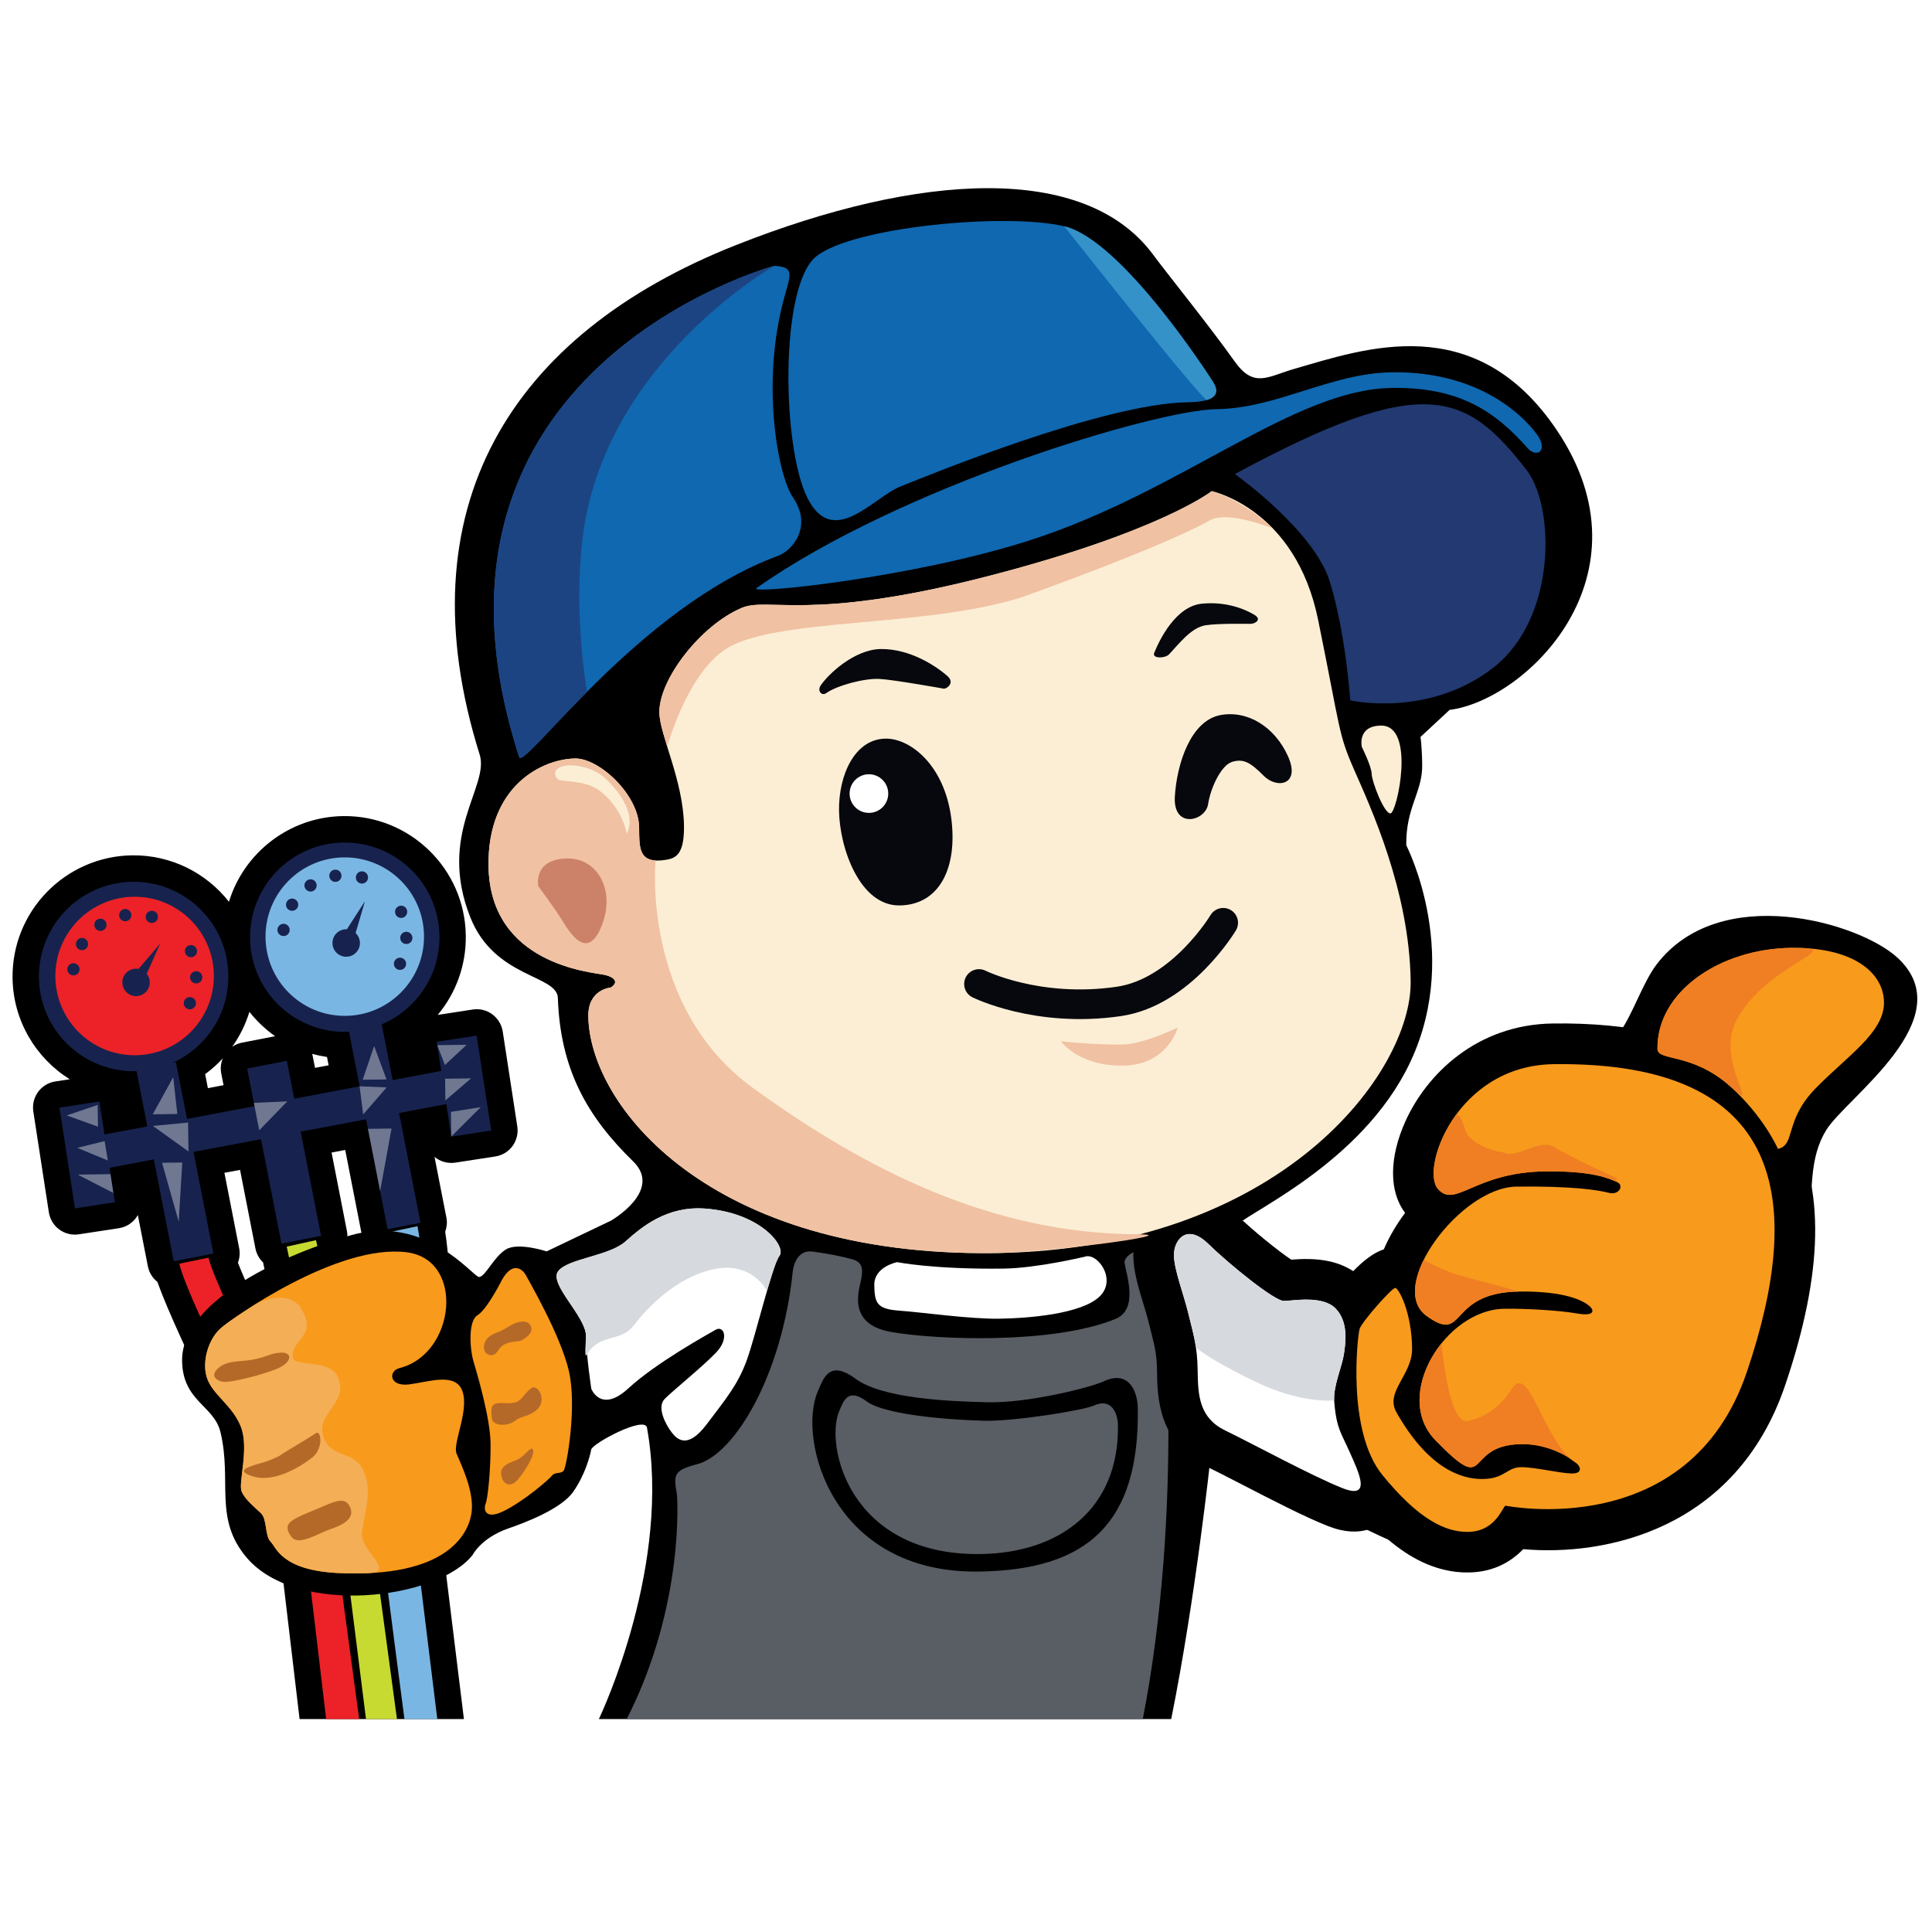 <svg width="32" height="32" viewBox="0 0 32 32" fill="none" xmlns="http://www.w3.org/2000/svg">
<rect width="32" height="32" fill="white"/>
<g clip-path="url(#clip0_10104_1944)">
<path d="M1.155 17.876L0.917 17.912C0.679 17.948 0.515 18.172 0.552 18.41L0.809 20.079C0.827 20.193 0.888 20.296 0.982 20.365C1.076 20.433 1.192 20.462 1.307 20.444L1.969 20.343C2.106 20.322 2.219 20.239 2.283 20.125L2.449 20.973C2.47 21.08 2.528 21.17 2.607 21.232C2.927 22.143 4.239 24.724 4.602 25.431L4.962 28.473H7.684L7.248 24.926C7.301 24.503 7.605 21.923 7.374 20.402C7.4 20.329 7.41 20.249 7.394 20.168L7.197 19.162C7.29 19.238 7.413 19.276 7.541 19.257L8.202 19.155C8.317 19.138 8.42 19.076 8.489 18.982C8.557 18.888 8.586 18.772 8.568 18.657L8.327 17.086C8.29 16.847 8.066 16.683 7.829 16.721L7.25 16.81C7.551 16.45 7.722 15.988 7.715 15.496C7.701 14.391 6.79 13.503 5.684 13.517C4.791 13.529 4.041 14.125 3.792 14.936C3.419 14.461 2.837 14.159 2.188 14.167C1.082 14.182 0.194 15.093 0.208 16.199C0.217 16.907 0.595 17.526 1.155 17.876V17.876ZM5.718 19.047L5.991 20.443C6.006 20.519 6.043 20.589 6.093 20.646C6.143 21.213 6.129 21.856 6.088 22.471C5.973 21.889 5.844 21.261 5.709 20.657C5.749 20.575 5.765 20.48 5.745 20.384L5.492 19.09L5.717 19.047H5.718ZM5.416 17.507L5.443 17.645L5.218 17.687L5.178 17.486C5.176 17.476 5.174 17.465 5.171 17.455C5.25 17.477 5.332 17.494 5.416 17.507ZM4.131 16.759C4.252 16.913 4.396 17.049 4.557 17.163L4.01 17.269C3.948 17.281 3.893 17.305 3.845 17.339C3.971 17.163 4.068 16.967 4.131 16.759ZM3.976 19.377L4.231 20.68C4.249 20.77 4.294 20.849 4.358 20.911C4.451 21.35 4.562 21.922 4.676 22.527C4.333 21.816 4.061 21.224 3.941 20.915C3.969 20.839 3.977 20.758 3.962 20.677L3.717 19.425L3.977 19.377H3.976ZM3.691 17.529C3.658 17.606 3.647 17.694 3.665 17.782L3.703 17.974L3.443 18.023L3.398 17.791C3.505 17.713 3.603 17.625 3.691 17.529H3.691Z" fill="black"/>
<path d="M6.062 28.473H6.575L6.096 24.929C6.096 24.929 5.694 22.557 5.234 20.541L4.749 20.648C5.098 22.251 5.767 26.129 5.767 26.129L6.062 28.472L6.062 28.473Z" fill="#C7DA32"/>
<path d="M5.402 28.473H5.949L5.504 25.178C5.504 25.178 3.588 21.419 3.453 20.831L2.971 20.931C3.086 21.523 5.026 25.301 5.026 25.301L5.402 28.473Z" fill="#EC2228"/>
<path d="M6.698 28.473H7.243L6.807 24.926C6.807 24.926 7.208 21.847 6.915 20.31L6.507 20.396C6.719 22.151 6.253 24.726 6.268 25.023C6.279 25.274 6.599 27.716 6.699 28.473H6.698Z" fill="#7AB6E3"/>
<path d="M31.425 15.86C30.795 15.28 28.481 14.599 27.434 15.98C27.21 16.277 27.031 16.824 26.832 17.09C26.588 17.418 25.097 16.501 23.84 17.95C22.482 19.516 23.828 19.918 23.025 20.742C22.329 21.457 21.785 21.288 21.195 20.949C20.605 20.609 20.439 20.483 20.474 20.318C20.508 20.152 22.409 19.383 23.275 17.758C24.27 15.89 23.292 14 23.292 14C23.284 13.368 23.562 13.122 23.556 12.67C23.552 12.358 23.528 12.206 23.528 12.206L24.01 11.758C25.276 11.598 27.404 9.541 25.791 7.133C24.437 5.113 22.597 5.776 21.43 6.112C20.998 6.237 20.769 6.435 20.451 5.988C20.033 5.399 19.329 4.53 19.101 4.22C17.975 2.696 15.232 2.856 12.191 4.059C8.447 5.539 6.667 8.426 7.945 12.499C8.11 13.025 7.242 13.807 7.788 15.189C8.189 16.206 9.227 16.141 9.24 16.53C9.28 17.705 9.72 18.489 10.487 19.236C10.985 19.721 10.121 20.217 10.121 20.217L9.054 20.727C9.054 20.727 8.581 20.57 8.379 20.695C8.176 20.821 8.037 21.149 7.935 21.151C7.833 21.152 7.062 20.098 5.799 20.463C4.535 20.827 3.004 21.598 3.016 22.539C3.025 23.213 3.546 23.277 3.652 23.722C3.847 24.538 3.534 25.154 4.089 25.803C4.919 26.773 7.24 26.5 7.828 25.755C7.828 25.755 7.968 25.473 8.419 25.316C8.683 25.225 9.293 24.997 9.494 24.709C9.695 24.42 9.773 24.113 9.792 24.01C9.812 23.907 10.679 23.445 10.716 23.646C11.121 25.897 9.984 28.337 9.919 28.473H19.399C19.803 26.469 20.052 24.125 20.052 24.125C20.052 24.125 21.789 25.023 22.396 25.216C22.396 25.216 23.667 25.877 24.179 25.87C24.691 25.863 24.985 25.507 24.985 25.507C24.985 25.507 28.017 26.143 29.227 23.511C30.436 20.881 29.681 19.635 30.249 18.716C30.582 18.177 32.519 16.867 31.425 15.859L31.425 15.86Z" fill="black"/>
<path d="M18.928 28.473C19.593 25.08 19.329 21.241 19.124 20.791C19.029 20.583 18.601 20.761 18.627 20.922C18.66 21.125 18.858 21.688 18.477 21.845C17.443 22.27 15.49 22.192 14.752 22.06C14.014 21.927 14.237 21.349 14.265 21.185C14.294 21.02 14.292 20.904 14.108 20.855C13.923 20.807 13.769 20.773 13.462 20.73C13.155 20.689 13.129 21.072 13.129 21.072C12.951 22.777 12.17 24.092 11.543 24.253C11.135 24.358 11.162 24.441 11.213 24.763C11.213 24.763 11.353 26.558 10.381 28.473H18.928H18.928Z" fill="#595D64"/>
<path d="M1.729 18.791L2.44 18.657L2.261 17.74C2.252 17.74 2.243 17.742 2.234 17.742C1.368 17.753 0.657 17.06 0.645 16.194C0.634 15.328 1.327 14.616 2.193 14.605C3.06 14.594 3.771 15.287 3.782 16.153C3.791 16.797 3.41 17.355 2.858 17.604L2.914 17.593L3.098 18.533L4.216 18.322L4.094 17.699L4.751 17.57L4.874 18.198L5.957 17.993L5.781 17.088C5.764 17.089 5.748 17.091 5.731 17.091C4.864 17.102 4.153 16.41 4.142 15.543C4.131 14.677 4.823 13.966 5.69 13.955C6.556 13.944 7.267 14.636 7.279 15.503C7.287 16.159 6.891 16.726 6.323 16.966L6.503 17.89L7.308 17.738L7.233 17.255L7.895 17.154L8.136 18.725L7.475 18.826L7.392 18.287L6.61 18.435L6.965 20.253L6.42 20.36L6.064 18.539L4.98 18.743L5.318 20.469L4.662 20.598L4.323 18.868L3.205 19.079L3.534 20.763L2.878 20.891L2.548 19.203L1.815 19.342L1.903 19.913L1.242 20.014L0.985 18.346L1.647 18.244L1.731 18.793L1.729 18.791Z" fill="#17234E"/>
<g opacity="0.38">
<path d="M7.474 18.825L7.963 18.338L7.469 18.416L7.474 18.825Z" fill="white"/>
</g>
<g opacity="0.38">
<path d="M7.377 18.226L7.372 17.867L7.803 17.861L7.377 18.226Z" fill="white"/>
</g>
<g opacity="0.38">
<path d="M7.369 17.64L7.242 17.311L7.73 17.305L7.369 17.64Z" fill="white"/>
</g>
<g opacity="0.38">
<path d="M6.015 18.459L6.404 18.011L5.956 17.992L6.015 18.459Z" fill="white"/>
</g>
<g opacity="0.38">
<path d="M6.007 17.884L6.402 17.879L6.197 17.325L6.007 17.884Z" fill="white"/>
</g>
<g opacity="0.38">
<path d="M6.296 19.729L6.485 18.692L6.094 18.697L6.296 19.729Z" fill="white"/>
</g>
<g opacity="0.38">
<path d="M4.294 18.721L4.205 18.267L4.759 18.242L4.294 18.721Z" fill="white"/>
</g>
<g opacity="0.38">
<path d="M2.937 18.451L2.53 18.457L2.869 17.842L2.937 18.451Z" fill="white"/>
</g>
<g opacity="0.38">
<path d="M3.122 19.072L3.115 18.593L2.532 18.649L3.122 19.072Z" fill="white"/>
</g>
<g opacity="0.38">
<path d="M3.019 19.255L2.684 19.259L2.96 20.235L3.019 19.255Z" fill="white"/>
</g>
<g opacity="0.38">
<path d="M1.878 19.76L1.286 19.455L1.83 19.448L1.878 19.76Z" fill="white"/>
</g>
<g opacity="0.38">
<path d="M1.786 19.221L1.733 18.9L1.28 19.012L1.786 19.221Z" fill="white"/>
</g>
<path d="M2.23 17.478C2.955 17.478 3.542 16.891 3.542 16.166C3.542 15.441 2.955 14.853 2.23 14.853C1.505 14.853 0.917 15.441 0.917 16.166C0.917 16.891 1.505 17.478 2.23 17.478Z" fill="#EC2228"/>
<path d="M3.144 16.718C3.2 16.718 3.246 16.672 3.246 16.616C3.246 16.56 3.2 16.515 3.144 16.515C3.089 16.515 3.043 16.56 3.043 16.616C3.043 16.672 3.089 16.718 3.144 16.718Z" fill="#17234E"/>
<path d="M3.25 16.289C3.306 16.289 3.351 16.243 3.351 16.187C3.351 16.131 3.306 16.086 3.25 16.086C3.194 16.086 3.148 16.131 3.148 16.187C3.148 16.243 3.194 16.289 3.25 16.289Z" fill="#17234E"/>
<path d="M3.163 15.855C3.219 15.855 3.264 15.81 3.264 15.754C3.264 15.698 3.219 15.653 3.163 15.653C3.107 15.653 3.062 15.698 3.062 15.754C3.062 15.81 3.107 15.855 3.163 15.855Z" fill="#17234E"/>
<path d="M2.515 15.287C2.571 15.287 2.616 15.242 2.616 15.186C2.616 15.13 2.571 15.085 2.515 15.085C2.459 15.085 2.413 15.13 2.413 15.186C2.413 15.242 2.459 15.287 2.515 15.287Z" fill="#17234E"/>
<path d="M2.074 15.259C2.13 15.259 2.176 15.214 2.176 15.158C2.176 15.102 2.13 15.056 2.074 15.056C2.018 15.056 1.973 15.102 1.973 15.158C1.973 15.214 2.018 15.259 2.074 15.259Z" fill="#17234E"/>
<path d="M1.663 15.419C1.719 15.419 1.765 15.374 1.765 15.318C1.765 15.262 1.719 15.216 1.663 15.216C1.607 15.216 1.562 15.262 1.562 15.318C1.562 15.374 1.607 15.419 1.663 15.419Z" fill="#17234E"/>
<path d="M1.358 15.738C1.414 15.738 1.459 15.693 1.459 15.637C1.459 15.581 1.414 15.535 1.358 15.535C1.302 15.535 1.257 15.581 1.257 15.637C1.257 15.693 1.302 15.738 1.358 15.738Z" fill="#17234E"/>
<path d="M1.216 16.156C1.272 16.156 1.318 16.111 1.318 16.055C1.318 15.999 1.272 15.954 1.216 15.954C1.16 15.954 1.115 15.999 1.115 16.055C1.115 16.111 1.16 16.156 1.216 16.156Z" fill="#17234E"/>
<g opacity="0.38">
<path d="M1.622 18.661C1.587 18.649 1.105 18.475 1.105 18.475L1.618 18.301L1.623 18.661H1.622Z" fill="white"/>
</g>
<path d="M2.026 16.275C2.028 16.401 2.131 16.501 2.256 16.499C2.382 16.497 2.483 16.394 2.481 16.269C2.48 16.216 2.461 16.167 2.43 16.129L2.654 15.627L2.295 16.048C2.281 16.045 2.266 16.044 2.25 16.044C2.125 16.046 2.024 16.149 2.026 16.274V16.275Z" fill="#17234E"/>
<path d="M6.625 16.065C6.681 16.065 6.727 16.02 6.727 15.964C6.727 15.908 6.681 15.862 6.625 15.862C6.569 15.862 6.524 15.908 6.524 15.964C6.524 16.02 6.569 16.065 6.625 16.065Z" stroke="#7AB6E3" stroke-width="0.025" stroke-miterlimit="10"/>
<path d="M5.71 16.826C6.435 16.826 7.023 16.238 7.023 15.513C7.023 14.788 6.435 14.201 5.71 14.201C4.985 14.201 4.398 14.788 4.398 15.513C4.398 16.238 4.985 16.826 5.71 16.826Z" fill="#7AB6E3"/>
<path d="M5.509 15.653C5.528 15.777 5.643 15.863 5.768 15.844C5.892 15.826 5.978 15.71 5.959 15.586C5.951 15.534 5.926 15.488 5.89 15.454L6.045 14.927L5.745 15.392C5.73 15.391 5.715 15.392 5.7 15.394C5.576 15.413 5.49 15.528 5.509 15.653H5.509Z" fill="#17234E"/>
<path d="M6.625 16.065C6.681 16.065 6.727 16.02 6.727 15.963C6.727 15.908 6.681 15.862 6.625 15.862C6.569 15.862 6.524 15.908 6.524 15.963C6.524 16.02 6.569 16.065 6.625 16.065Z" fill="#17234E"/>
<path d="M6.73 15.636C6.786 15.636 6.831 15.591 6.831 15.535C6.831 15.479 6.786 15.433 6.73 15.433C6.674 15.433 6.629 15.479 6.629 15.535C6.629 15.591 6.674 15.636 6.73 15.636Z" fill="#17234E"/>
<path d="M6.644 15.204C6.7 15.204 6.745 15.158 6.745 15.102C6.745 15.046 6.7 15.001 6.644 15.001C6.588 15.001 6.543 15.046 6.543 15.102C6.543 15.158 6.588 15.204 6.644 15.204Z" fill="#17234E"/>
<path d="M5.995 14.635C6.051 14.635 6.096 14.59 6.096 14.534C6.096 14.478 6.051 14.432 5.995 14.432C5.939 14.432 5.894 14.478 5.894 14.534C5.894 14.59 5.939 14.635 5.995 14.635Z" fill="#17234E"/>
<path d="M5.555 14.607C5.611 14.607 5.656 14.561 5.656 14.505C5.656 14.449 5.611 14.404 5.555 14.404C5.499 14.404 5.454 14.449 5.454 14.505C5.454 14.561 5.499 14.607 5.555 14.607Z" fill="#17234E"/>
<path d="M5.144 14.767C5.2 14.767 5.245 14.721 5.245 14.665C5.245 14.609 5.2 14.564 5.144 14.564C5.088 14.564 5.042 14.609 5.042 14.665C5.042 14.721 5.088 14.767 5.144 14.767Z" fill="#17234E"/>
<path d="M4.838 15.086C4.894 15.086 4.94 15.041 4.94 14.985C4.94 14.929 4.894 14.883 4.838 14.883C4.782 14.883 4.737 14.929 4.737 14.985C4.737 15.041 4.782 15.086 4.838 15.086Z" fill="#17234E"/>
<path d="M4.697 15.504C4.753 15.504 4.798 15.459 4.798 15.402C4.798 15.347 4.753 15.301 4.697 15.301C4.641 15.301 4.595 15.347 4.595 15.402C4.595 15.459 4.641 15.504 4.697 15.504Z" fill="#17234E"/>
<path d="M12.825 4.403C12.825 4.403 6.522 6.102 8.599 12.539C8.674 12.772 10.578 10.053 12.888 9.206C13.123 9.12 13.466 8.723 13.133 8.237C12.886 7.877 12.59 6.323 13.003 4.881C13.107 4.52 13.139 4.421 12.825 4.403V4.403Z" fill="#0F68B0"/>
<path d="M12.825 4.403C12.825 4.403 6.522 6.102 8.599 12.539C8.634 12.646 9.054 12.13 9.723 11.459C9.723 11.459 9.498 10.218 9.646 8.941C9.986 6.009 12.825 4.403 12.825 4.403Z" fill="#1D4482"/>
<path d="M20.083 6.312C20.083 6.312 18.599 3.978 17.627 3.748C16.655 3.518 14.113 3.759 13.514 4.251C12.914 4.744 12.949 7.409 13.375 8.251C13.802 9.094 14.465 8.237 14.913 8.058C15.361 7.879 18.277 6.681 19.672 6.663C20.243 6.656 20.175 6.452 20.083 6.312V6.312Z" fill="#0F68B0"/>
<path d="M20.083 6.312C20.083 6.312 18.599 3.978 17.627 3.748C17.627 3.748 19.918 6.648 19.991 6.625C20.208 6.558 20.152 6.417 20.083 6.312V6.312Z" fill="#3492C8"/>
<path d="M23.058 6.166C22.035 6.18 21.155 6.764 20.149 6.777C19.142 6.79 14.913 8.059 12.531 9.74C12.366 9.855 15.116 9.571 17.039 8.955C19.588 8.14 21.414 6.446 23.061 6.425C24.166 6.411 24.758 6.806 25.304 7.425C25.435 7.574 25.639 7.494 25.48 7.229C25.48 7.229 24.799 6.144 23.058 6.166H23.058Z" fill="#0F68B0"/>
<path d="M20.453 7.852C20.453 7.852 21.767 8.782 22.029 9.643C22.291 10.503 22.365 11.6 22.365 11.6C22.365 11.6 23.646 11.894 24.722 11.068C25.797 10.242 25.75 8.386 25.288 7.789C24.28 6.489 23.583 6.16 20.453 7.852Z" fill="#223971"/>
<path d="M20.07 8.135C20.07 8.135 21.458 8.421 21.833 10.27C22.209 12.118 22.163 12.142 22.428 12.748C22.694 13.354 23.346 14.752 23.365 16.255C23.385 17.757 21.218 20.693 16.481 20.755C11.743 20.816 9.763 18.309 9.744 16.831C9.739 16.386 10.113 16.357 10.113 16.357C10.233 16.287 10.216 16.192 10.009 16.146C9.801 16.101 8.112 15.98 8.091 14.341C8.074 13.004 8.992 12.57 9.526 12.563C9.924 12.558 10.579 13.162 10.586 13.704C10.59 14.049 10.568 14.321 11.044 14.239C11.2 14.212 11.335 14.139 11.329 13.678C11.319 12.931 10.926 12.174 10.921 11.801C10.913 11.254 11.601 10.361 12.279 10.071C12.722 9.881 13.402 10.301 16.306 9.558C19.211 8.814 20.07 8.135 20.07 8.135Z" fill="#FBEED5"/>
<path d="M18.878 20.445C19.612 20.445 17.37 20.743 16.481 20.755C11.743 20.816 9.764 18.309 9.745 16.831C9.739 16.386 10.114 16.357 10.114 16.357C10.234 16.287 10.216 16.192 10.009 16.146C9.802 16.101 8.113 15.98 8.092 14.341C8.075 13.004 8.992 12.57 9.527 12.563C9.925 12.558 10.579 13.162 10.586 13.704C10.59 13.995 10.575 14.235 10.858 14.252C10.858 14.252 10.617 16.677 12.475 18.023C14.333 19.369 16.434 20.446 18.878 20.444V20.445Z" fill="#F0C1A2"/>
<path d="M21.087 8.757C20.571 8.268 20.07 8.135 20.07 8.135C20.07 8.135 19.212 8.814 16.307 9.558C13.402 10.301 12.722 9.88 12.28 10.071C11.602 10.362 10.915 11.254 10.921 11.801C10.923 11.942 10.981 12.137 11.052 12.366C11.052 12.366 11.362 11.215 11.987 10.773C12.772 10.217 15.29 10.414 16.94 9.887C16.94 9.887 19.259 9.06 20.038 8.619C20.342 8.447 21.087 8.756 21.087 8.756V8.757Z" fill="#F0C1A2"/>
<path d="M22.873 12.018C22.475 12.023 22.556 12.371 22.556 12.371C22.556 12.371 22.718 12.695 22.719 12.818C22.721 12.941 22.923 13.475 23.03 13.473C23.138 13.472 23.456 12.011 22.873 12.018Z" fill="#FBEED5"/>
<path d="M10.38 13.807C10.38 13.807 10.311 13.37 9.916 13.086C9.725 12.949 9.462 12.951 9.273 12.923C9.216 12.915 9.116 12.759 9.302 12.697C9.49 12.635 9.828 12.715 10.014 12.882C10.218 13.065 10.553 13.47 10.381 13.807H10.38Z" fill="#FBEED5"/>
<path d="M9.399 14.219C8.826 14.226 8.914 14.675 8.914 14.675C8.914 14.675 9.184 15.039 9.31 15.242C9.435 15.445 9.728 15.931 9.965 15.336C10.203 14.739 9.889 14.212 9.399 14.219Z" fill="#CC8269"/>
<path d="M20.26 15.284C20.26 15.284 19.572 16.436 18.53 16.587C17.184 16.783 16.215 16.298 16.215 16.298" stroke="#07080D" stroke-width="0.491" stroke-miterlimit="10" stroke-linecap="round"/>
<path d="M15.618 11.404C15.618 11.404 14.786 11.255 14.562 11.245C14.316 11.233 13.868 11.352 13.687 11.479C13.61 11.534 13.535 11.443 13.59 11.358C13.716 11.166 14.154 10.755 14.589 10.75C15.064 10.744 15.497 11.024 15.696 11.201C15.825 11.317 15.666 11.424 15.618 11.405V11.404Z" fill="#07080D"/>
<path d="M20.709 10.333C20.709 10.333 20.191 10.322 19.97 10.356C19.727 10.392 19.515 10.68 19.362 10.839C19.296 10.908 19.079 10.91 19.117 10.815C19.203 10.6 19.473 10.042 19.906 9.999C20.242 9.966 20.544 10.047 20.773 10.181C20.923 10.27 20.76 10.341 20.709 10.332L20.709 10.333Z" fill="#07080D"/>
<path d="M20.403 12.621C20.231 12.675 20.054 13.035 20.01 13.319C19.966 13.604 19.427 13.736 19.459 13.194C19.492 12.652 19.72 11.937 20.214 11.844C20.668 11.76 21.114 12.042 21.331 12.521C21.549 13 21.154 13.073 20.933 12.851C20.712 12.63 20.599 12.559 20.401 12.621H20.403Z" fill="#07080D"/>
<path d="M14.669 12.234C14.152 12.24 13.889 12.845 13.897 13.426C13.905 14.046 14.241 15.006 14.901 14.997C15.561 14.988 15.867 14.372 15.754 13.538C15.635 12.665 15.074 12.229 14.669 12.234Z" fill="#07080D"/>
<path d="M14.392 13.464C14.569 13.464 14.712 13.321 14.712 13.144C14.712 12.968 14.569 12.824 14.392 12.824C14.215 12.824 14.072 12.968 14.072 13.144C14.072 13.321 14.215 13.464 14.392 13.464Z" fill="white"/>
<path d="M18.598 17.301C18.125 17.308 17.573 17.247 17.573 17.247C17.573 17.247 17.86 17.66 18.603 17.65C19.345 17.64 19.507 17.019 19.507 17.019C19.507 17.019 18.933 17.297 18.598 17.301V17.301Z" fill="#F0C1A2"/>
<path d="M17.954 20.818C17.954 20.818 17.176 21.004 16.626 21.012C15.459 21.027 14.86 20.905 14.86 20.905C14.86 20.905 14.477 20.978 14.481 21.285C14.485 21.592 14.532 21.683 14.9 21.709C15.269 21.735 16.053 21.848 16.544 21.842C17.034 21.835 17.908 21.765 18.211 21.476C18.514 21.187 18.161 20.721 17.954 20.82V20.818Z" fill="white"/>
<path d="M11.673 20.018C11.046 19.974 10.633 20.318 10.361 20.562C10.088 20.806 9.414 20.843 9.247 21.053C9.081 21.263 9.702 21.799 9.706 22.126C9.71 22.451 9.794 23.003 9.794 23.003C9.794 23.003 9.953 23.415 10.408 22.995C10.863 22.575 11.716 22.104 11.853 22.025C11.99 21.947 12.084 22.17 11.858 22.406C11.631 22.642 11.145 23.032 11.009 23.171C10.872 23.311 11.03 23.601 11.123 23.722C11.216 23.843 11.387 24.01 11.704 23.592C12.02 23.173 12.217 22.941 12.365 22.54C12.513 22.139 12.789 20.958 12.91 20.801C13.03 20.645 12.594 20.082 11.673 20.018Z" fill="white"/>
<path d="M9.724 22.433C9.669 22.527 9.707 22.216 9.706 22.125C9.702 21.8 9.081 21.263 9.247 21.052C9.414 20.842 10.088 20.805 10.361 20.561C10.634 20.317 11.046 19.974 11.673 20.017C12.594 20.082 13.031 20.644 12.91 20.8C12.861 20.864 12.786 21.099 12.704 21.382C12.704 21.382 12.466 20.894 11.839 21.019C11.212 21.143 10.727 21.653 10.501 21.948C10.275 22.244 9.934 22.075 9.724 22.433Z" fill="#D6D9DE"/>
<path d="M18.284 22.878C18.062 22.982 17.032 23.241 16.356 23.226C15.679 23.21 14.607 23.16 14.168 22.835C13.729 22.511 13.636 22.838 13.543 23.053C13.207 23.834 13.775 26.062 16.207 26.03C18.027 26.007 18.871 25.222 18.846 23.33C18.842 23.04 18.693 22.688 18.284 22.878V22.878Z" fill="black"/>
<path d="M18.109 23.283C17.947 23.359 16.795 23.544 16.303 23.532C15.811 23.521 14.675 23.447 14.356 23.212C14.037 22.976 13.969 23.213 13.901 23.37C13.657 23.938 14.069 25.768 16.236 25.74C17.559 25.723 18.535 24.988 18.517 23.612C18.515 23.401 18.406 23.145 18.109 23.284V23.283Z" fill="#595D64"/>
<path d="M5.616 26.055C4.658 26.012 4.577 25.627 4.482 25.535C4.387 25.442 4.425 25.164 4.325 25.067C4.225 24.969 4.06 24.842 4.002 24.703C3.943 24.564 4.133 23.98 3.987 23.624C3.842 23.27 3.53 23.107 3.432 22.834C3.335 22.562 3.452 22.185 3.647 22.008C3.842 21.832 5.594 20.593 6.739 20.742C7.708 20.868 7.541 22.427 6.62 22.659C6.423 22.709 6.449 22.972 6.777 22.93C7.106 22.888 7.554 22.723 7.662 23.05C7.769 23.378 7.494 23.907 7.562 24.076C7.63 24.244 7.861 24.701 7.81 25.059C7.758 25.416 7.392 26.135 5.616 26.055Z" fill="#F89A1C"/>
<path d="M5.616 26.055C4.658 26.012 4.577 25.627 4.482 25.535C4.387 25.442 4.425 25.164 4.325 25.067C4.225 24.969 4.06 24.842 4.002 24.703C3.943 24.564 4.133 23.98 3.987 23.624C3.842 23.27 3.53 23.107 3.432 22.834C3.335 22.562 3.452 22.185 3.647 22.009C3.72 21.942 3.824 21.862 4.215 21.615C4.357 21.526 4.801 21.367 4.988 21.674C5.275 22.142 4.806 22.183 4.854 22.488C4.879 22.643 5.459 22.503 5.595 22.806C5.795 23.253 5.197 23.408 5.367 23.826C5.498 24.145 5.854 24.033 6.003 24.325C6.183 24.674 6.048 25.008 5.996 25.366C5.949 25.691 6.604 26.051 6.067 26.057C5.928 26.058 5.778 26.062 5.616 26.054V26.055Z" fill="#F4AE55"/>
<path d="M5.789 24.944C5.889 25.129 5.718 25.246 5.484 25.324C5.25 25.402 4.934 25.622 4.819 25.445C4.704 25.268 4.74 25.201 5.123 25.046C5.506 24.891 5.692 24.766 5.789 24.944L5.789 24.944Z" fill="#B56928"/>
<path d="M4.679 24.085C4.464 24.201 5.136 23.807 5.228 23.74C5.322 23.673 5.363 23.992 5.168 24.145C4.972 24.297 4.544 24.557 4.204 24.458C3.865 24.359 4.127 24.29 4.333 24.231C4.539 24.172 4.678 24.086 4.678 24.086L4.679 24.085Z" fill="#B56928"/>
<path d="M4.168 22.523C4.422 22.479 4.459 22.416 4.652 22.404C4.844 22.393 4.847 22.561 4.595 22.668C4.343 22.775 3.818 22.904 3.696 22.887C3.574 22.869 3.475 22.778 3.623 22.654C3.772 22.529 3.973 22.557 4.168 22.523Z" fill="#B56928"/>
<path d="M8.316 21.195C8.316 21.195 8.068 21.689 7.908 21.785C7.749 21.882 7.783 22.353 7.843 22.551C7.902 22.749 8.119 23.482 8.125 23.902C8.13 24.322 8.08 24.823 8.043 24.908C8.007 24.994 8.028 25.192 8.366 25.017C8.703 24.843 9.085 24.51 9.142 24.442C9.197 24.374 9.293 24.42 9.339 24.354C9.385 24.287 9.561 23.294 9.421 22.701C9.281 22.107 8.76 21.218 8.712 21.124C8.663 21.03 8.498 20.876 8.316 21.195V21.195Z" fill="#F89A1C"/>
<path d="M8.779 21.942C8.872 22.067 8.678 22.184 8.627 22.206C8.576 22.227 8.349 22.204 8.258 22.358C8.167 22.511 8.042 22.435 8.021 22.361C7.999 22.287 8.028 22.152 8.193 22.087C8.357 22.023 8.354 22.01 8.468 21.947C8.581 21.883 8.716 21.858 8.779 21.942Z" fill="#B56928"/>
<path d="M8.538 23.228C8.655 23.203 8.772 22.926 8.875 22.987C8.979 23.047 9.023 23.249 8.88 23.361C8.738 23.473 8.647 23.443 8.523 23.538C8.398 23.632 8.161 23.615 8.149 23.501C8.138 23.388 8.115 23.281 8.208 23.25C8.301 23.22 8.384 23.261 8.538 23.228Z" fill="#B56928"/>
<path d="M8.306 24.452C8.34 24.591 8.455 24.643 8.571 24.512C8.687 24.382 8.855 24.111 8.83 24.019C8.804 23.926 8.689 24.124 8.568 24.177C8.448 24.23 8.262 24.27 8.306 24.452V24.452Z" fill="#B56928"/>
<path d="M29.655 18.636C29.226 17.866 28.481 17.353 27.439 17.113C26.942 16.998 26.364 16.944 25.723 16.952C24.453 16.969 23.628 17.799 23.279 18.57C23.006 19.174 23.005 19.737 23.273 20.089C23.128 20.283 23.008 20.488 22.921 20.692C22.743 20.752 22.569 20.893 22.414 21.054C22.302 20.983 22.177 20.928 22.034 20.895C21.794 20.839 21.553 20.851 21.387 20.864C21.178 20.725 20.744 20.376 20.478 20.117C20.303 19.946 20.217 20 20.035 20.09C19.755 20.228 19.497 20.245 19.282 20.418C19.043 20.611 18.766 20.469 18.771 20.799C18.774 21.054 18.854 21.318 18.938 21.596C18.971 21.707 19.006 21.82 19.032 21.926L19.07 22.078C19.128 22.311 19.161 22.439 19.164 22.711C19.169 23.127 19.179 23.901 20.001 24.299C20.136 24.364 20.329 24.464 20.546 24.575C21.052 24.837 21.627 25.133 21.994 25.276C22.066 25.304 22.132 25.325 22.197 25.34C22.441 25.397 22.629 25.358 22.768 25.293C23.16 25.683 23.537 25.911 23.929 26.002C24.059 26.033 24.192 26.047 24.324 26.045C24.683 26.04 24.985 25.911 25.23 25.659C26.573 25.779 28.754 25.348 29.57 22.938C30.201 21.073 30.229 19.666 29.654 18.636H29.655Z" fill="black"/>
<path d="M29.674 15.699C28.484 15.714 27.441 16.425 27.453 17.374C27.456 17.581 28.031 17.429 28.663 17.998C29.217 18.497 29.448 19.029 29.448 19.029C29.746 18.964 29.549 18.564 30.068 18.031C30.587 17.497 31.212 17.101 31.205 16.601C31.198 16.1 30.681 15.687 29.674 15.7V15.699Z" fill="#F89A1C"/>
<path d="M29.674 15.699C28.484 15.714 27.441 16.425 27.453 17.374C27.456 17.581 28.031 17.429 28.663 17.998C29.217 18.497 28.396 17.591 28.762 16.899C29.27 15.937 30.681 15.686 29.674 15.7V15.699Z" fill="#EF7F22"/>
<path d="M25.732 17.626C24.128 17.647 23.527 19.354 23.814 19.69C24.102 20.026 24.415 19.418 25.585 19.402C26.393 19.392 26.644 19.521 26.777 19.576C26.91 19.631 26.818 19.801 26.647 19.757C26.477 19.712 26.042 19.642 25.116 19.654C24.191 19.666 22.96 21.313 23.627 21.795C24.294 22.277 23.957 21.408 25.162 21.392C25.932 21.383 26.217 21.546 26.313 21.621C26.408 21.695 26.428 21.808 26.126 21.756C25.823 21.703 25.275 21.672 24.916 21.677C23.944 21.69 23.052 23.116 23.777 23.857C24.712 24.815 24.216 23.933 25.194 23.92C25.756 23.912 25.99 24.16 26.084 24.217C26.179 24.273 26.231 24.41 26.029 24.405C25.827 24.401 25.417 24.298 25.188 24.301C24.959 24.304 24.926 24.492 24.558 24.497C24.19 24.502 23.646 24.307 23.128 23.39C22.936 23.049 23.395 22.773 23.389 22.332C23.381 21.733 23.167 21.332 23.109 21.332C23.052 21.333 22.554 21.895 22.519 22.012C22.485 22.128 22.303 23.703 22.897 24.431C23.491 25.16 23.935 25.378 24.317 25.373C24.786 25.366 24.889 24.939 24.939 24.939C24.939 24.939 27.974 25.557 28.934 22.723C29.894 19.888 29.576 17.576 25.732 17.626Z" fill="#F89A1C"/>
<path d="M26.084 24.216C26.175 24.279 25.756 23.912 25.194 23.919C24.216 23.932 24.712 24.814 23.777 23.857C23.346 23.416 23.486 22.733 23.876 22.249C23.876 22.249 23.992 23.651 24.327 23.534C24.418 23.502 24.755 23.452 25.041 23.003C25.326 22.555 25.557 23.855 26.084 24.216H26.084Z" fill="#EF7F22"/>
<path d="M25.162 21.392C23.957 21.407 24.295 22.277 23.627 21.794C23.367 21.606 23.395 21.242 23.581 20.866C23.581 20.866 23.895 21.054 24.234 21.142C24.573 21.23 25.161 21.392 25.161 21.392H25.162Z" fill="#EF7F22"/>
<path d="M26.776 19.514C26.776 19.514 26.019 19.171 25.756 19.006C25.493 18.841 25.145 19.202 24.898 19.088C24.898 19.088 24.36 19.012 24.265 18.703C24.17 18.394 24.112 18.471 24.112 18.471C23.758 18.96 23.664 19.513 23.815 19.689C24.102 20.025 24.416 19.417 25.586 19.402C26.394 19.391 26.645 19.52 26.778 19.575" fill="#EF7F22"/>
<path d="M22.098 23.195C22.131 23.654 22.213 23.73 22.355 24.051C22.497 24.371 22.733 24.844 22.24 24.65C21.747 24.457 20.727 23.903 20.295 23.694C19.863 23.485 19.842 23.116 19.837 22.702C19.831 22.288 19.767 22.105 19.686 21.769C19.606 21.433 19.447 21.036 19.444 20.79C19.441 20.545 19.651 20.251 20.009 20.599C20.366 20.947 21.11 21.549 21.264 21.547C21.417 21.547 21.906 21.448 22.124 21.675C22.342 21.903 22.285 22.256 22.257 22.44C22.229 22.625 22.082 22.962 22.098 23.194V23.195Z" fill="white"/>
<path d="M19.809 22.319C19.782 22.133 19.738 21.981 19.687 21.769C19.606 21.433 19.447 21.036 19.444 20.791C19.441 20.546 19.652 20.252 20.009 20.599C20.366 20.947 21.11 21.549 21.264 21.548C21.417 21.547 21.907 21.448 22.125 21.676C22.343 21.903 22.286 22.257 22.258 22.441C22.23 22.625 22.083 22.962 22.099 23.195C22.099 23.195 21.569 23.261 20.783 22.881C19.998 22.501 19.81 22.319 19.81 22.319L19.809 22.319Z" fill="#D6D9DE"/>
</g>
<defs>
<clipPath id="clip0_10104_1944">
<rect width="31.585" height="25.558" fill="white" transform="translate(0.208 3.117)"/>
</clipPath>
</defs>
</svg>
